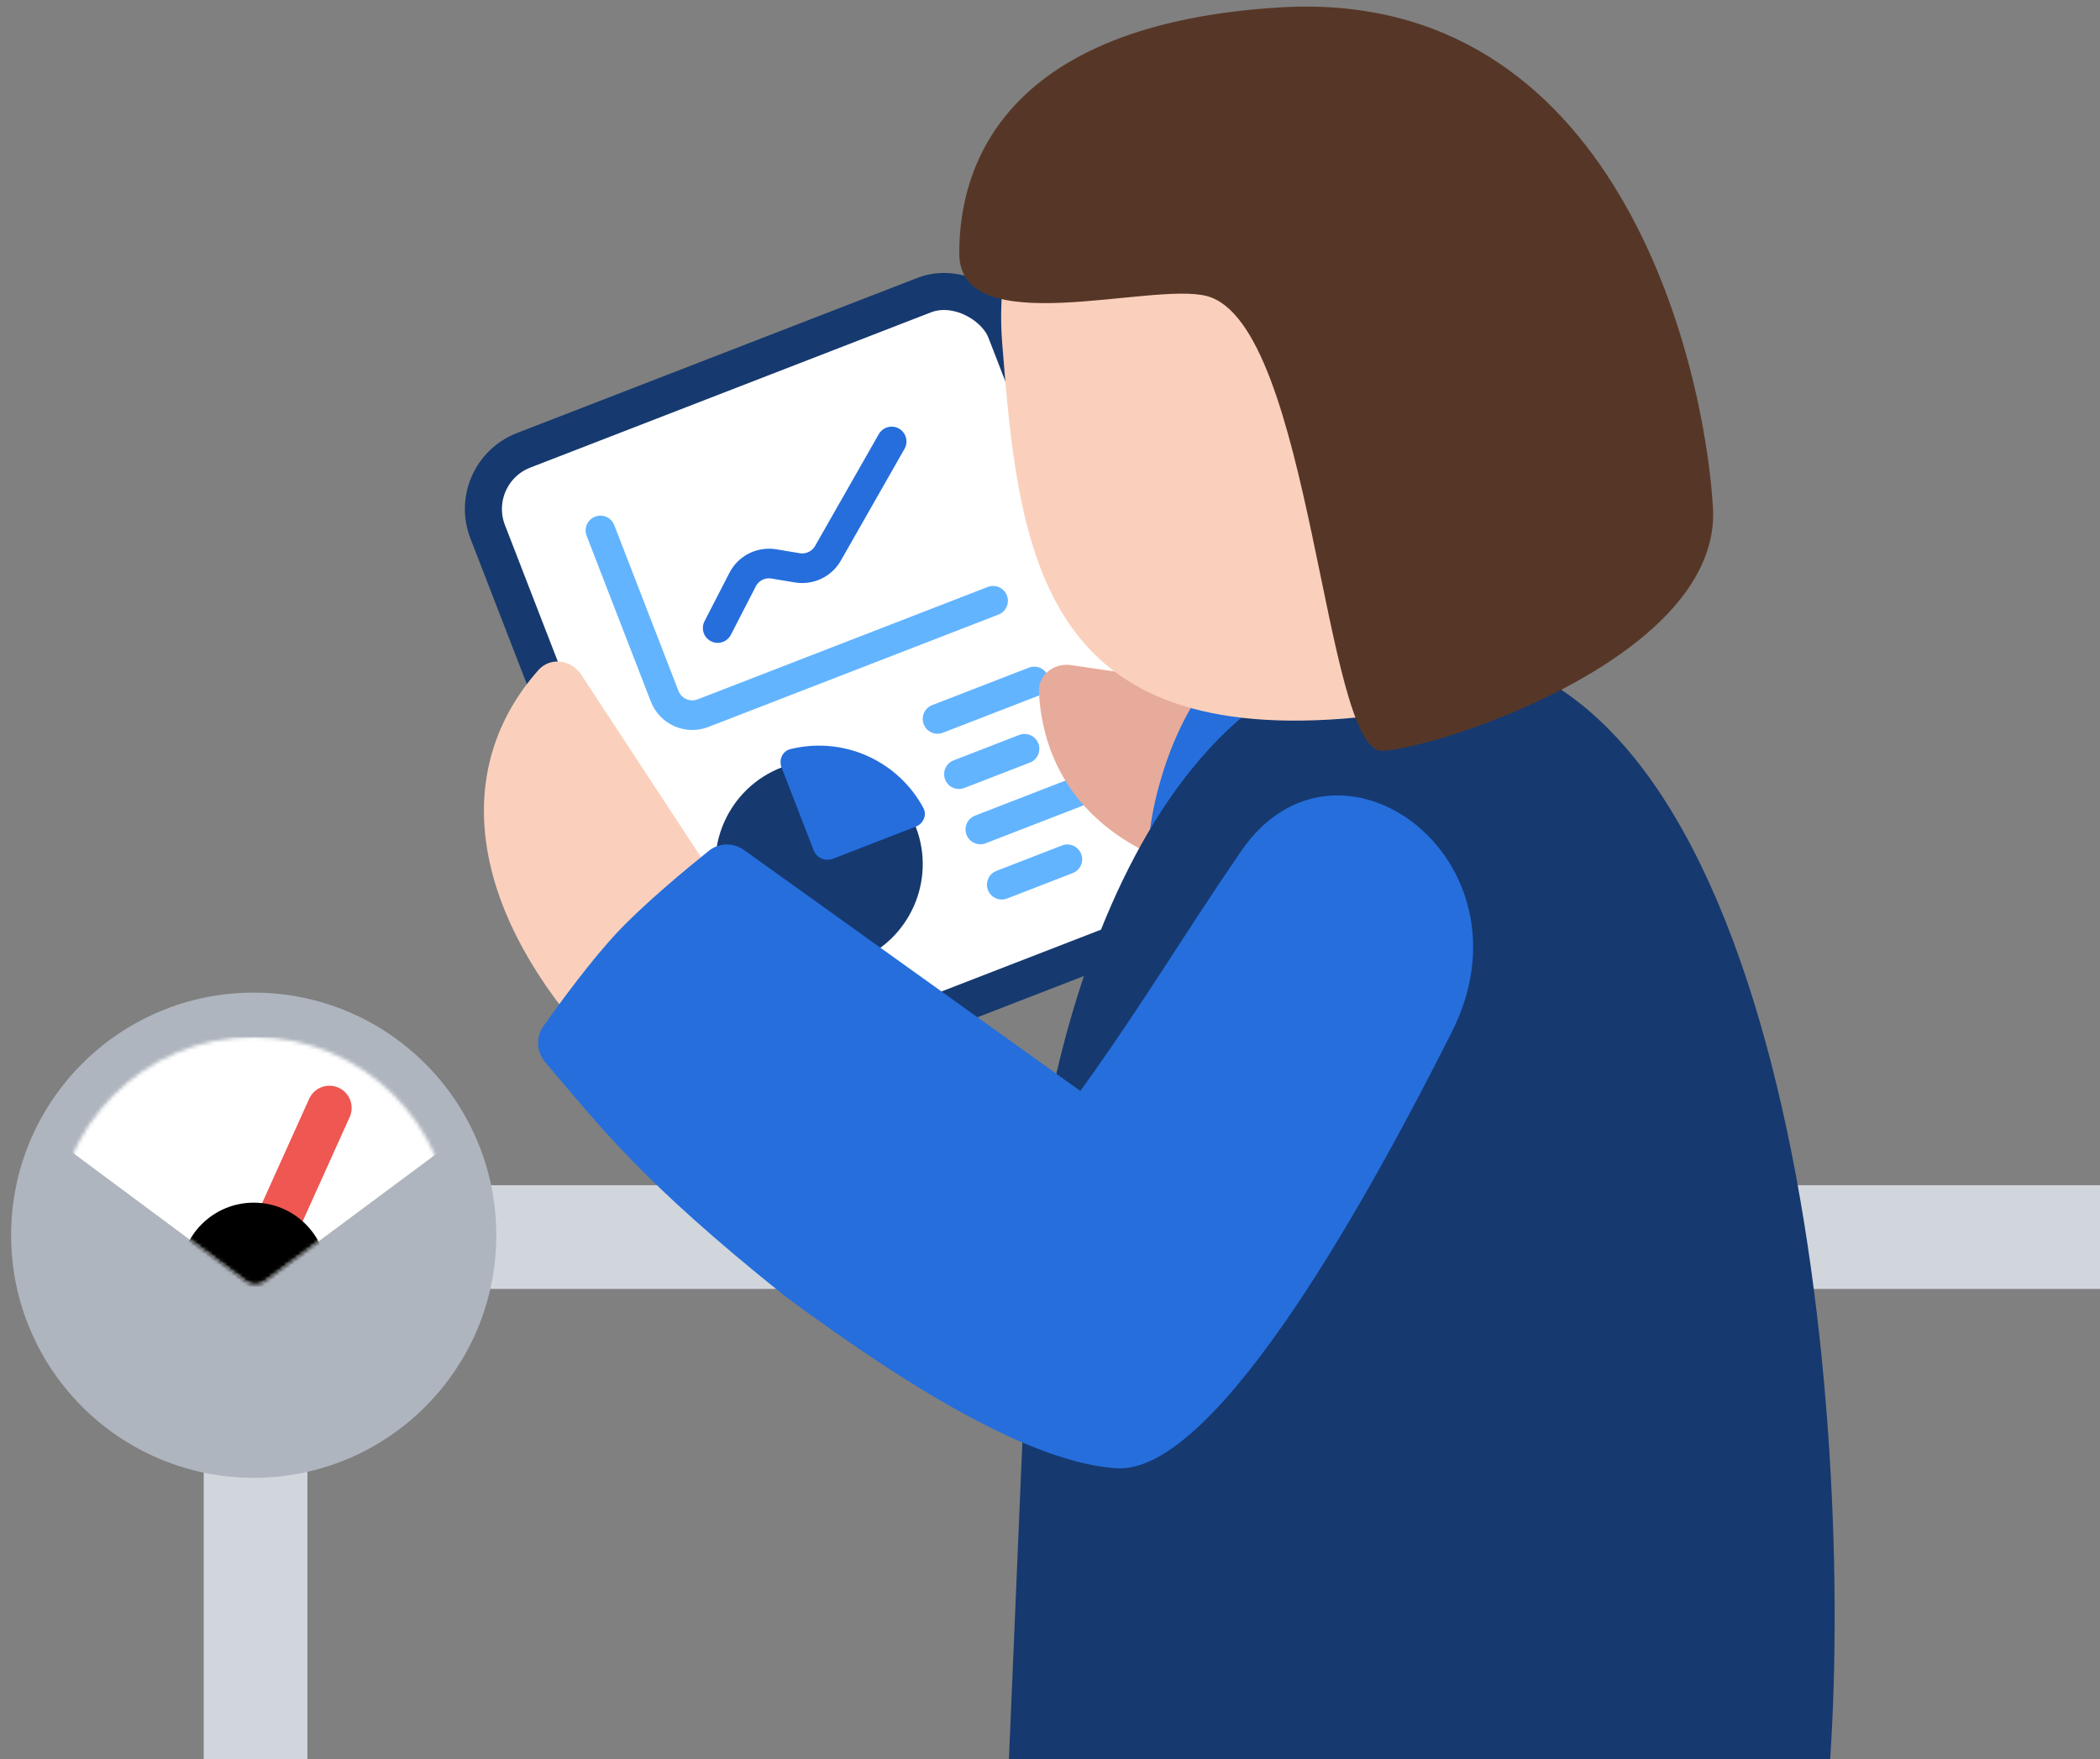<svg width="567" height="475" viewBox="0 0 567 475" fill="none" xmlns="http://www.w3.org/2000/svg">
<rect x="0" y="0" width="567" height="475" fill="#808080" stroke="none"/>
<g clip-path="url(#clip0)">
<path d="M69 509.5V334H615" stroke="#D1D6DD" stroke-width="28"/>
<circle cx="68.5" cy="333.5" r="59.5" fill="#AEB5BE" stroke="#AEB5BE" stroke-width="12"/>
<mask id="mask0" mask-type="alpha" maskUnits="userSpaceOnUse" x="15" y="280" width="107" height="107">
<circle cx="68.5" cy="333.5" r="53.5" fill="#256EDC"/>
</mask>
<g mask="url(#mask0)">
<path d="M66.55 346.082L-12.699 287.211C-15.792 284.913 -14.167 280 -10.314 280H148.184C152.038 280 153.663 284.913 150.57 287.211L71.32 346.082C69.904 347.134 67.966 347.134 66.55 346.082Z" fill="white"/>
<mask id="mask1" mask-type="alpha" maskUnits="userSpaceOnUse" x="-15" y="280" width="168" height="67">
<path d="M66.55 346.082L-12.699 287.211C-15.792 284.913 -14.167 280 -10.314 280H148.184C152.038 280 153.663 284.913 150.57 287.211L71.32 346.082C69.904 347.134 67.966 347.134 66.55 346.082Z" fill="white"/>
</mask>
<g mask="url(#mask1)">
<path d="M68.936 343.504L88.944 299.138" stroke="#EE5752" stroke-width="12" stroke-linecap="round"/>
<circle cx="68.501" cy="344.552" r="19.843" fill="black"/>
</g>
</g>
<rect x="125.531" y="127.721" width="150" height="182" rx="17" transform="rotate(-21.178 125.531 127.721)" fill="white" stroke="#16396F" stroke-width="10"/>
<circle cx="221.135" cy="233.314" r="28" transform="rotate(-21.178 221.135 233.314)" fill="#16396F"/>
<path d="M247.244 223.199C249.304 222.401 250.348 220.068 249.299 218.124C247.945 215.612 246.257 213.287 244.278 211.215C241.376 208.176 237.904 205.738 234.059 204.04C230.215 202.343 226.074 201.42 221.873 201.323C219.008 201.257 216.153 201.576 213.385 202.267C211.241 202.802 210.221 205.145 211.019 207.205L219.69 229.584C220.488 231.644 222.805 232.667 224.865 231.869L247.244 223.199Z" fill="#256EDC"/>
<line x1="253.132" y1="194.107" x2="279.241" y2="183.991" stroke="#63B4FF" stroke-width="8" stroke-linecap="round"/>
<line x1="258.912" y1="209.026" x2="276.629" y2="202.162" stroke="#63B4FF" stroke-width="8" stroke-linecap="round"/>
<line x1="264.693" y1="223.946" x2="290.802" y2="213.83" stroke="#63B4FF" stroke-width="8" stroke-linecap="round"/>
<line x1="270.472" y1="238.865" x2="288.189" y2="232.001" stroke="#63B4FF" stroke-width="8" stroke-linecap="round"/>
<path d="M162.119 143.222L179.46 187.98C181.056 192.1 185.69 194.146 189.81 192.549L268.137 162.203" stroke="#63B4FF" stroke-width="8" stroke-linecap="round"/>
<path d="M193.774 169.565L200.507 156.484C202.098 153.393 205.502 151.684 208.931 152.253L215.29 153.309C218.595 153.858 221.892 152.289 223.551 149.377L240.748 119.192" stroke="#256EDC" stroke-width="8" stroke-linecap="round" stroke-linejoin="round"/>
<path d="M192.815 236.83L156.922 182.143C154.258 178.084 148.571 177.297 145.355 180.934C122.108 207.22 126.562 243.788 157.886 279.597C185.075 310.679 192.501 264.037 192.815 236.83Z" fill="#FAD0BC"/>
<path d="M349.026 188.251L289.096 179.568C284.503 178.902 280.248 182.295 280.509 186.929C282.339 219.405 309.414 238.872 353.909 239.096C392.542 239.291 366.751 205.28 349.026 188.251Z" fill="#E7AB9B"/>
<path d="M314.166 207.987C317.867 196.375 322.838 188.394 326.268 184.125C327.815 182.199 330.331 181.506 332.762 181.951L353.635 185.779C358.918 186.748 361.765 192.546 359.299 197.319L336.69 241.095C334.671 245.003 329.876 246.549 325.955 244.554L313.765 238.354C311.685 237.296 310.156 235.376 310.052 233.044C309.832 228.085 310.52 219.428 314.166 207.987Z" fill="#256EDC"/>
<path d="M389.86 175.328C483.252 181.567 501.526 381.563 493.752 480.432C493.752 480.432 433.123 494.074 385.124 493.72C334.536 493.347 272.044 483.66 272.044 483.66L278.144 339.747C280.591 283.117 309.532 169.962 389.86 175.328Z" fill="#16396F"/>
<path d="M291.688 294.55L200.883 229.491C198.011 227.432 194.13 227.503 191.377 229.719C185.096 234.772 173.89 244.073 166.771 251.628C159.735 259.095 151.352 270.524 146.714 277.063C144.609 280.031 144.862 284.035 147.224 286.802C162.096 304.23 172.91 318.692 211.824 349.85C248.904 377.352 279.967 394.992 301.419 396.425C328.858 398.258 371.175 319.903 391.967 278.698C415.554 231.957 361.05 191.959 335.1 229.799C319 253.278 308.809 270.805 291.688 294.55Z" fill="#256EDC"/>
<path d="M270.578 92.459C266.954 45.097 300.57 6.767 347.821 3.607C406.69 -0.331 412.847 76.755 414.502 101.5C416.571 132.431 434.352 188.553 362.562 194.047C281.383 200.26 274.961 149.735 270.578 92.459Z" fill="#FAD0BC"/>
<path d="M462.5 137C460.058 97.075 436.331 -3.556 345.501 2C265.172 6.914 259.001 51 259.001 68.407C259.001 92.5 310.582 76.038 325.744 79.908C354.241 87.181 357.387 203.703 373.358 202.726C389.328 201.749 464.942 176.925 462.5 137Z" fill="#563727"/>
</g>
<defs>
<clipPath id="clip0">
<rect width="567" height="475" fill="white"/>
</clipPath>
</defs>
</svg>
